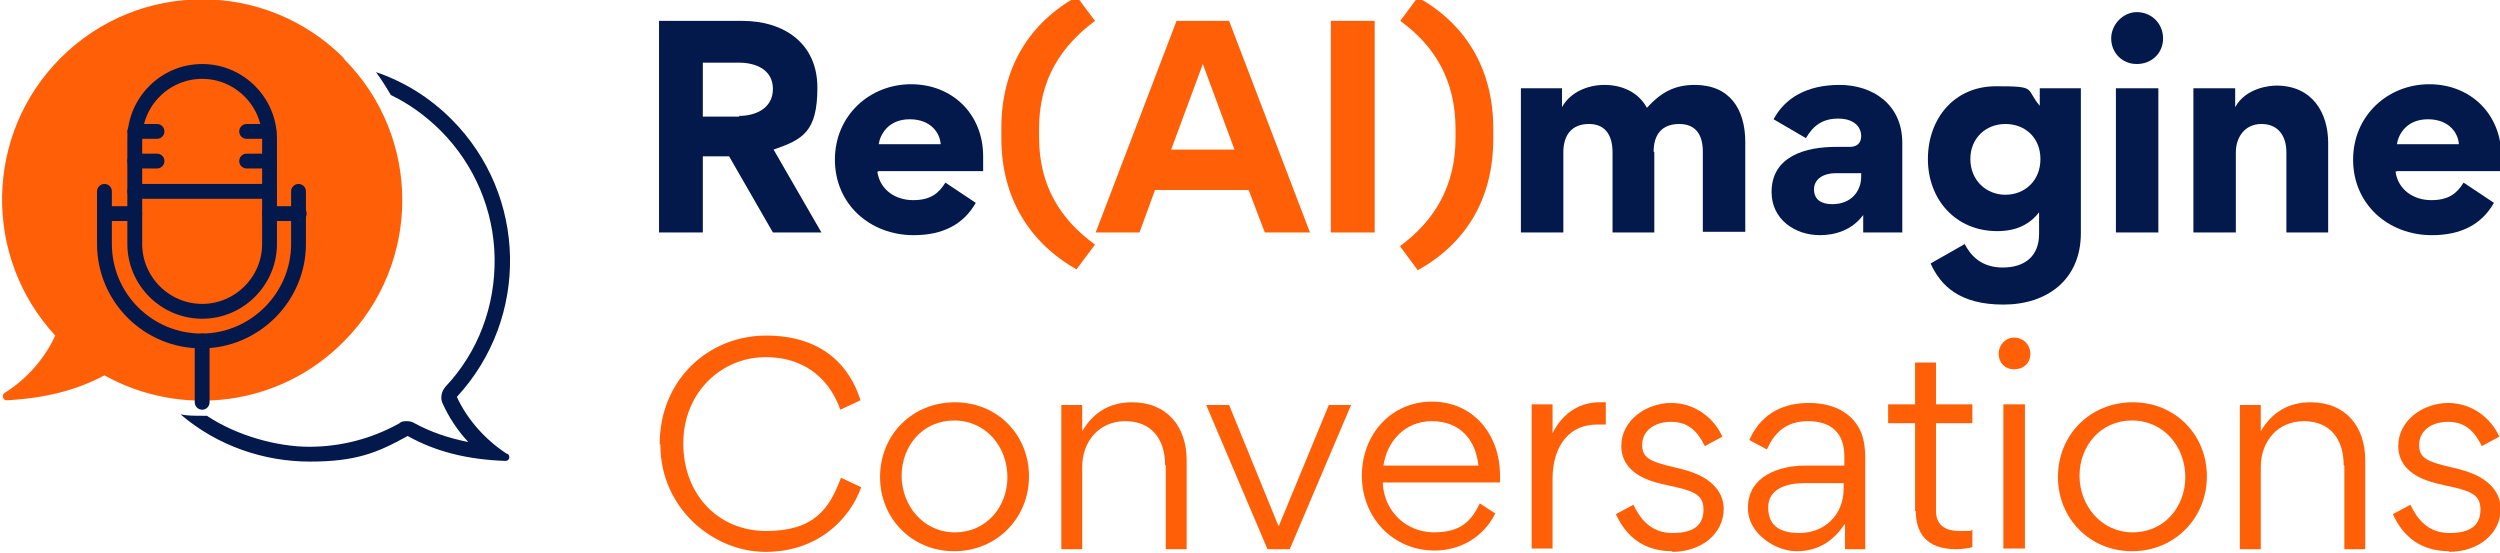 <svg width="371" height="82" viewBox="0 0 371 82" fill="none" xmlns="http://www.w3.org/2000/svg">
<g clip-path="url(#clip0_23656_678)">
<path d="M108.2 23.2H104.3V34.5H97.8V3.1H110.2C116.3 3.1 121.3 6.4 121.3 13C121.3 19.6 119.1 20.7 114.8 22.2L121.9 34.5H114.7L108.2 23.2ZM109.7 17.2C112.1 17.2 114.7 16.1 114.7 13.2C114.7 10.3 112.1 9.3 109.7 9.3H104.3V17.3H109.7V17.2Z" fill="#03194C"/>
<path d="M130.2 25.5C130.6 28.2 132.9 29.7 135.5 29.7C138.1 29.7 139.3 28.7 140.3 27.1L144.8 30.1C143 33.3 139.9 34.9 135.6 34.9C129.1 34.9 123.9 30.3 123.9 23.7C123.9 17.1 129.1 12.5 135.2 12.5C141.3 12.5 145.9 16.9 145.9 23.2C145.9 29.5 145.9 24.7 145.9 25.4H130.4L130.2 25.5ZM139.6 21.4C139.5 19.8 138.2 17.7 135 17.7C131.8 17.7 130.6 20 130.4 21.4H139.6Z" fill="#03194C"/>
<path d="M159.8 40C152.9 36.1 148.6 29.5 148.6 20.5V19C148.6 10 152.8 3.4 159.8 -0.5L162.5 3.1C157.5 6.8 154.2 11.8 154.2 19V20.4C154.2 27.6 157.4 32.6 162.5 36.3L159.8 39.9V40Z" fill="#FF5F07"/>
<path d="M174.6 3.1H182.4L194.4 34.5H187.7L185.3 28.2H171.4L169.1 34.5H162.6L174.6 3.1ZM183.2 22.2L178.5 9.5L173.8 22.2H183.3H183.2Z" fill="#FF5F07"/>
<path d="M197.5 34.5V3.1H204V34.5H197.5Z" fill="#FF5F07"/>
<path d="M207.8 36.5C212.8 32.8 216 27.7 216 20.5V19.1C216 11.9 212.9 6.8 207.8 3.1L210.4 -0.4C217.4 3.5 221.6 10.1 221.6 19.1V20.6C221.6 29.7 217.4 36.2 210.4 40.1L207.8 36.6V36.5Z" fill="#FF5F07"/>
<path d="M245.5 22.6V34.5H239.3V22.6C239.3 20.3 238.4 18.4 235.8 18.4C233.2 18.4 232 20.1 232 22.6V34.5H225.7V13.1H231.8V15.9C233 13.7 235.6 12.6 238.1 12.6C240.6 12.6 243.1 13.6 244.4 16C246.4 13.8 248.4 12.6 251.5 12.6C256.7 12.6 259 16.2 259 21.1V34.4H252.7V22.5C252.7 20.2 251.8 18.4 249.2 18.4C246.6 18.4 245.4 20 245.4 22.5L245.5 22.6Z" fill="#03194C"/>
<path d="M262.9 28.5C262.9 23.1 268.1 21.8 272.4 21.8H274.5C275.7 21.8 276.2 21.1 276.2 20.2C276.2 18.8 275.1 17.6 272.8 17.6C270.5 17.6 269.1 18.6 268 20.5L263.2 17.7C264.9 14.5 268.2 12.6 273 12.6C277.8 12.6 282.3 15.4 282.3 21.2V34.5H276.5V31.9C274.9 34.1 272.4 34.9 270.1 34.9C266.3 34.9 262.9 32.5 262.9 28.5ZM276.2 26.2V25.7H272.4C270.7 25.7 269.2 26.5 269.2 28.1C269.2 29.7 270.4 30.3 271.9 30.3C274.7 30.3 276.2 28.4 276.2 26.2Z" fill="#03194C"/>
<path d="M291.5 36.1C292.4 37.9 294 39.7 297.2 39.7C300.4 39.7 302.6 38.1 302.6 34.7V31.5C300.7 34 298 34.3 296.4 34.3C290.2 34.3 286.1 29.6 286.1 23.6C286.1 17.6 290 12.8 296.2 12.8C302.4 12.8 300.5 13.1 302.7 15.7V13.1H308.8V34.6C308.8 41.5 303.8 45.2 297.3 45.2C290.8 45.2 288 42.4 286.5 39.1L291.6 36.2L291.5 36.1ZM297.6 18.4C294.7 18.4 292.4 20.5 292.4 23.6C292.4 26.7 294.7 28.9 297.6 28.9C300.5 28.9 302.8 26.8 302.8 23.6C302.8 20.4 300.5 18.4 297.6 18.4Z" fill="#03194C"/>
<path d="M317.1 1.8C319.3 1.8 321 3.5 321 5.7C321 7.9 319.3 9.5 317.1 9.5C314.9 9.5 313.3 7.8 313.3 5.7C313.3 3.6 315.1 1.8 317.1 1.8ZM320.3 13.1H314V34.5H320.3V13.1Z" fill="#03194C"/>
<path d="M339.3 22.6C339.3 20.2 338.1 18.4 335.6 18.4C333.1 18.4 331.8 20.4 331.8 22.6V34.5H325.5V13.1H331.701V15.9C333.301 13 336.9 12.7 337.8 12.7C343.2 12.7 345.5 16.8 345.5 21.2V34.5H339.3V22.6Z" fill="#03194C"/>
<path d="M355.5 25.5C355.9 28.2 358.2 29.7 360.8 29.7C363.4 29.7 364.6 28.7 365.6 27.1L370.1 30.1C368.3 33.3 365.2 34.9 360.9 34.9C354.4 34.9 349.2 30.3 349.2 23.7C349.2 17.1 354.4 12.5 360.5 12.5C366.6 12.5 371.2 16.9 371.2 23.2C371.2 29.5 371.2 24.7 371.2 25.4H355.7L355.5 25.5ZM364.9 21.4C364.8 19.8 363.5 17.7 360.3 17.7C357.1 17.7 355.9 20 355.7 21.4H364.9Z" fill="#03194C"/>
<path d="M97.9 65.9C97.9 56.4 105.1 49.8 113.7 49.8C122.3 49.8 126.2 54.6 127.7 59.4L124.7 60.8C123.4 57 120.1 53 113.6 53C107.1 53 101.4 58.2 101.4 65.8C101.4 73.4 106.6 78.8 113.7 78.8C120.8 78.8 123.1 75.5 124.8 70.9L127.8 72.3C126.1 77.1 121.3 81.9 113.6 81.9C105.9 81.9 98 75.5 98 66L97.9 65.9Z" fill="#FF5F07"/>
<path d="M130.601 70.8C130.601 64.5 135.401 59.7 141.701 59.7C148.001 59.7 152.701 64.5 152.701 70.7C152.701 76.9 147.901 81.8 141.601 81.8C135.301 81.8 130.601 76.9 130.601 70.8ZM149.501 70.8C149.501 66.3 146.301 62.4 141.601 62.4C136.901 62.4 133.801 66.2 133.801 70.6C133.801 75 137.001 79 141.701 79C146.401 79 149.501 75.2 149.501 70.8Z" fill="#FF5F07"/>
<path d="M172.9 69C172.9 65.2 170.9 62.5 167 62.5C163.1 62.5 160.6 65.5 160.6 69.3V81.5H157.5V60.1H160.6V64C162.3 61.1 164.8 59.7 168 59.7C173.2 59.7 176.1 63.3 176.1 68.3V81.5H173V69.1L172.9 69Z" fill="#FF5F07"/>
<path d="M189.8 78L197.2 60.1H200.5L191.4 81.5H188.1L179 60.1H182.4L189.7 78H189.8Z" fill="#FF5F07"/>
<path d="M205.201 71.7C205.401 75.9 208.701 79 212.801 79C216.901 79 218.401 77.2 219.601 74.7L221.901 76.2C220.101 79.8 216.601 81.7 212.901 81.7C206.701 81.7 202.101 76.8 202.101 70.6C202.101 64.4 206.501 59.6 212.501 59.6C218.501 59.6 222.601 64.3 222.601 70.6C222.601 76.9 222.601 71.3 222.601 71.6H205.301L205.201 71.7ZM219.401 69.1C219.001 65.2 216.601 62.5 212.501 62.5C208.401 62.5 205.801 65.6 205.301 69.1H219.401Z" fill="#FF5F07"/>
<path d="M230.4 64.3C232 61 234.8 59.7 237.3 59.7C239.8 59.7 238.1 59.7 238.3 59.7V63C237.9 63 237.5 63 237.1 63C232.1 63 230.4 67.2 230.4 71V81.4H227.3V60H230.4V64.2V64.3Z" fill="#FF5F07"/>
<path d="M248.2 81.8C243.9 81.8 241.3 79.6 239.8 76.3L242.4 74.9C243.4 77 245 79.1 248.2 79.1C251.4 79.1 252.8 77.9 252.8 75.6C252.8 73.3 251.2 72.8 247.4 72C244.6 71.4 243 70.7 241.8 69.4C241 68.5 240.6 67.4 240.6 66.2C240.6 62.3 244.4 59.8 248 59.8C251.6 59.8 254.4 62.1 255.6 64.8L253 66.2C252 64.2 250.7 62.6 248 62.6C245.3 62.6 243.7 64.1 243.7 66C243.7 67.9 244.7 68.5 248.7 69.4C251.3 70 253 70.7 254.3 72C255.2 72.9 255.8 74.1 255.8 75.5C255.8 79.2 252.5 81.9 248.1 81.9L248.2 81.8Z" fill="#FF5F07"/>
<path d="M273.7 67.7C273.7 64.3 271.8 62.5 268.3 62.5C264.8 62.5 263.2 64.5 262.2 66.7L259.6 65.3C261.1 61.9 264 59.8 268.4 59.8C272.8 59.8 275.2 61.8 276.2 64.2C276.7 65.4 276.8 67 276.8 67.7V81.5H273.8V77.7C272.1 80.3 269.8 81.8 266.6 81.8C263.4 81.8 259.4 79.1 259.4 75.5V75.3C259.4 70.7 264 69.1 267.8 69.1H273.7V67.7ZM267.7 71.7C265.4 71.7 262.4 72.4 262.4 75.3C262.4 78.2 264.4 79.1 267 79.1C270.8 79.1 273.6 76.4 273.6 72.5V71.7H267.6H267.7Z" fill="#FF5F07"/>
<path d="M284.2 75.9V62.8H280.2V60H284.2V53.8H287.3V60H292.7V62.8H287.3V75.8C287.3 77.7 288.4 78.8 290.8 78.8C293.2 78.8 292.2 78.8 292.7 78.6V81.2C292.1 81.4 290.8 81.5 290.3 81.5C285.7 81.5 284.3 78.9 284.3 75.8L284.2 75.9Z" fill="#FF5F07"/>
<path d="M298.901 50.1C300.201 50.1 301.301 51.1 301.301 52.5C301.301 53.9 300.301 54.8 298.901 54.8C297.501 54.8 296.601 53.8 296.601 52.5C296.601 51.2 297.601 50.1 298.901 50.1ZM297.301 81.4V60H300.501V81.4H297.301Z" fill="#FF5F07"/>
<path d="M305.4 70.8C305.4 64.5 310.2 59.7 316.5 59.7C322.8 59.7 327.5 64.5 327.5 70.7C327.5 76.9 322.7 81.8 316.4 81.8C310.1 81.8 305.4 76.9 305.4 70.8ZM324.3 70.8C324.3 66.3 321.1 62.4 316.4 62.4C311.7 62.4 308.6 66.2 308.6 70.6C308.6 75 311.8 79 316.5 79C321.2 79 324.3 75.2 324.3 70.8Z" fill="#FF5F07"/>
<path d="M347.8 69C347.8 65.2 345.8 62.5 341.9 62.5C338 62.5 335.5 65.5 335.5 69.3V81.5H332.4V60.1H335.5V64C337.2 61.1 339.7 59.7 342.9 59.7C348.1 59.7 351 63.3 351 68.3V81.5H347.9V69.1L347.8 69Z" fill="#FF5F07"/>
<path d="M363.501 81.8C359.201 81.8 356.601 79.6 355.101 76.3L357.701 74.9C358.701 77 360.301 79.1 363.501 79.1C366.701 79.1 368.101 77.9 368.101 75.6C368.101 73.3 366.501 72.8 362.701 72C359.901 71.4 358.301 70.7 357.101 69.4C356.301 68.5 355.901 67.4 355.901 66.2C355.901 62.3 359.701 59.8 363.301 59.8C366.901 59.8 369.701 62.1 370.901 64.8L368.301 66.2C367.301 64.2 366.001 62.6 363.301 62.6C360.601 62.6 359.001 64.1 359.001 66C359.001 67.9 360.001 68.5 364.001 69.4C366.601 70 368.301 70.7 369.601 72C370.501 72.9 371.101 74.1 371.101 75.5C371.101 79.2 367.801 81.9 363.401 81.9L363.501 81.8Z" fill="#FF5F07"/>
<path d="M75.3 67.4C72.2 65.4 69.4 62.4 67.8 58.9C78.6 47.2 78.3 29 67 17.7C63.7 14.4 59.9 12.1 55.8 10.7C56.6 11.8 57.3 12.9 58 14.1C60.7 15.4 63.2 17.2 65.4 19.4C70.4 24.4 73.3 31.2 73.4 38.3C73.5 45.4 71 52.2 66.1 57.4C65.5 58.1 65.3 59.1 65.7 59.9C66.6 61.9 67.9 63.9 69.5 65.6C66.5 65 63.9 64.1 61.5 62.8C61.2 62.6 60.8 62.5 60.4 62.5C60 62.5 59.6 62.5 59.3 62.8C55.2 65.1 50.6 66.3 45.9 66.3C41.2 66.3 35.2 64.7 30.7 61.7C30.5 61.7 30.2 61.7 30 61.7C28.9 61.7 27.8 61.7 26.8 61.5C32.3 66.2 39.2 68.5 46 68.5C52.8 68.5 56 67.2 60.5 64.7C64.6 67 69.3 68.2 75 68.4C75.6 68.4 75.8 67.7 75.3 67.3V67.4Z" fill="#03194C"/>
<path d="M51 8.6C39.4 -3 20.6 -3 9 8.6C-2.3 19.9 -2.6 38.1 8.2 49.8C6.6 53.3 3.9 56.3 0.7 58.3C0.2 58.6 0.4 59.4 1 59.4C6.7 59.1 11.4 57.9 15.5 55.7C26.8 62 41.4 60.4 51 50.7C62.6 39.1 62.6 20.3 51 8.7V8.6Z" fill="#FF5F07"/>
<path d="M30 46.2C24.5 46.2 20 41.7 20 36.2V20.6C20 15.1 24.5 10.6 30 10.6C35.501 10.6 40.001 15.1 40.001 20.6V36.2C40.001 41.7 35.501 46.2 30 46.2Z" stroke="#03194C" stroke-width="2.2" stroke-linecap="round" stroke-linejoin="round"/>
<path d="M20 28.4H40.001" stroke="#03194C" stroke-width="2.2" stroke-linecap="round" stroke-linejoin="round"/>
<path d="M36.601 23.9H39.901" stroke="#03194C" stroke-width="2.2" stroke-linecap="round" stroke-linejoin="round"/>
<path d="M39.901 19.5H36.601" stroke="#03194C" stroke-width="2.2" stroke-linecap="round" stroke-linejoin="round"/>
<path d="M20 23.9H23.3" stroke="#03194C" stroke-width="2.2" stroke-linecap="round" stroke-linejoin="round"/>
<path d="M23.3 19.5H20" stroke="#03194C" stroke-width="2.2" stroke-linecap="round" stroke-linejoin="round"/>
<path d="M15.501 28.4V36.2C15.501 44.2 22 50.6 29.901 50.6C37.8 50.6 44.3 44.1 44.3 36.2V28.4" stroke="#03194C" stroke-width="2.2" stroke-linecap="round" stroke-linejoin="round"/>
<path d="M40.001 31.7H44.401" stroke="#03194C" stroke-width="2.2" stroke-linecap="round" stroke-linejoin="round"/>
<path d="M20.001 31.7H15.601" stroke="#03194C" stroke-width="2.2" stroke-linecap="round" stroke-linejoin="round"/>
<path d="M30 50.6V59.7" stroke="#03194C" stroke-width="2.2" stroke-linecap="round" stroke-linejoin="round"/>
</g>
<defs>
<clipPath id="clip0_23656_678">
<rect width="371" height="82" fill="white"/>
</clipPath>
</defs>
</svg>
